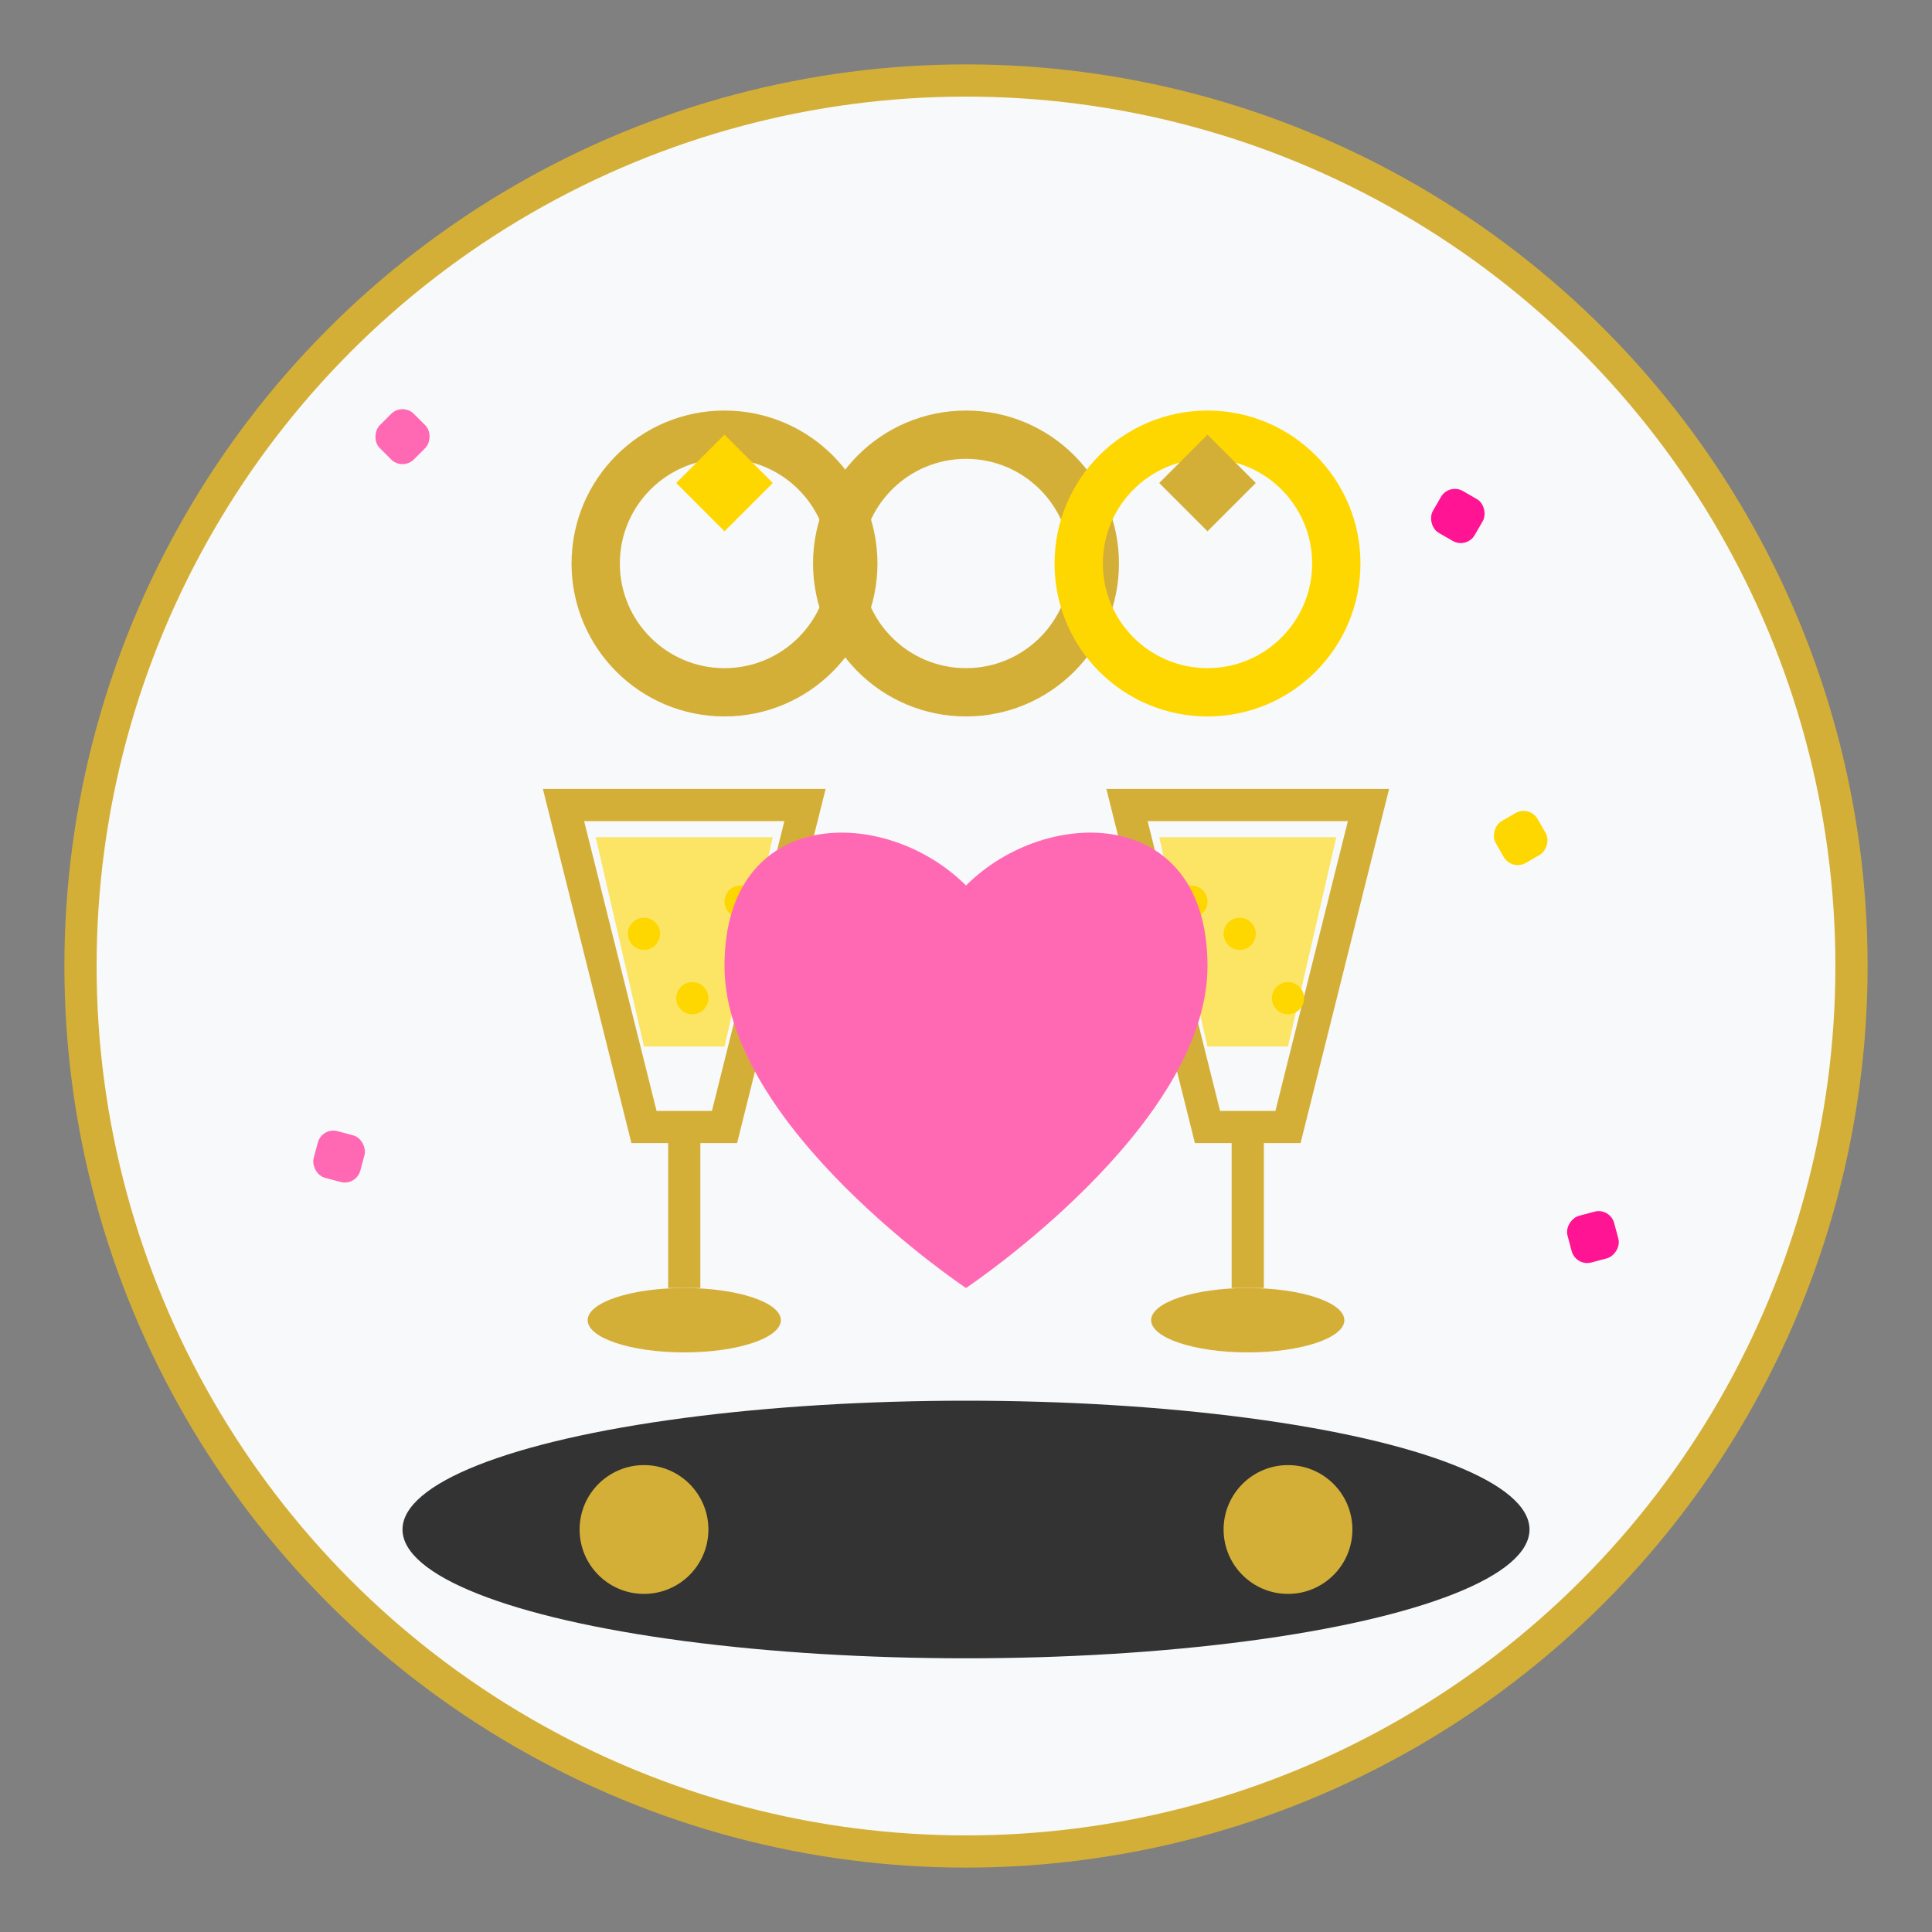 <svg width="120" height="120" viewBox="0 0 120 120" fill="none" xmlns="http://www.w3.org/2000/svg">
  <rect x="0" y="0" width="120" height="120" fill="#808080" stroke="none"/>
  <!-- Background Circle -->
  <circle cx="60" cy="60" r="55" fill="#F8F9FA" stroke="#D4AF37" stroke-width="2"/>
  
  <!-- Wedding Rings -->
  <circle cx="45" cy="35" r="8" fill="none" stroke="#D4AF37" stroke-width="3"/>
  <circle cx="60" cy="35" r="8" fill="none" stroke="#D4AF37" stroke-width="3"/>
  <circle cx="75" cy="35" r="8" fill="none" stroke="#FFD700" stroke-width="3"/>
  
  <!-- Diamond on Ring -->
  <polygon points="45,27 48,30 45,33 42,30" fill="#FFD700"/>
  <polygon points="75,27 78,30 75,33 72,30" fill="#D4AF37"/>
  
  <!-- Champagne Glasses -->
  <path d="M35 50 L40 70 L45 70 L50 50 Z" fill="none" stroke="#D4AF37" stroke-width="2"/>
  <path d="M70 50 L75 70 L80 70 L85 50 Z" fill="none" stroke="#D4AF37" stroke-width="2"/>
  
  <!-- Glass Stems -->
  <line x1="42.5" y1="70" x2="42.5" y2="80" stroke="#D4AF37" stroke-width="2"/>
  <line x1="77.5" y1="70" x2="77.5" y2="80" stroke="#D4AF37" stroke-width="2"/>
  
  <!-- Glass Bases -->
  <ellipse cx="42.5" cy="82" rx="6" ry="2" fill="#D4AF37"/>
  <ellipse cx="77.5" cy="82" rx="6" ry="2" fill="#D4AF37"/>
  
  <!-- Champagne -->
  <path d="M37 52 L40 65 L45 65 L48 52 Z" fill="#FFD700" opacity="0.6"/>
  <path d="M72 52 L75 65 L80 65 L83 52 Z" fill="#FFD700" opacity="0.6"/>
  
  <!-- Bubbles -->
  <circle cx="40" cy="58" r="1" fill="#FFD700"/>
  <circle cx="43" cy="62" r="1" fill="#FFD700"/>
  <circle cx="46" cy="56" r="1" fill="#FFD700"/>
  <circle cx="77" cy="58" r="1" fill="#FFD700"/>
  <circle cx="80" cy="62" r="1" fill="#FFD700"/>
  <circle cx="74" cy="56" r="1" fill="#FFD700"/>
  
  <!-- Celebration Confetti -->
  <rect x="25" y="25" width="3" height="3" rx="1" fill="#FF69B4" transform="rotate(45 25 25)"/>
  <rect x="90" y="30" width="3" height="3" rx="1" fill="#FF1493" transform="rotate(30 90 30)"/>
  <rect x="95" y="50" width="3" height="3" rx="1" fill="#FFD700" transform="rotate(60 95 50)"/>
  <rect x="20" y="70" width="3" height="3" rx="1" fill="#FF69B4" transform="rotate(15 20 70)"/>
  <rect x="100" y="75" width="3" height="3" rx="1" fill="#FF1493" transform="rotate(75 100 75)"/>
  
  <!-- Heart -->
  <path d="M60 55 C55 50, 45 50, 45 60 C45 70, 60 80, 60 80 C60 80, 75 70, 75 60 C75 50, 65 50, 60 55 Z" fill="#FF69B4"/>
  
  <!-- Car Silhouette -->
  <ellipse cx="60" cy="95" rx="35" ry="8" fill="#333"/>
  <rect x="30" y="90" width="60" height="10" rx="5" fill="#333"/>
  <circle cx="40" cy="95" r="4" fill="#D4AF37"/>
  <circle cx="80" cy="95" r="4" fill="#D4AF37"/>
</svg>
